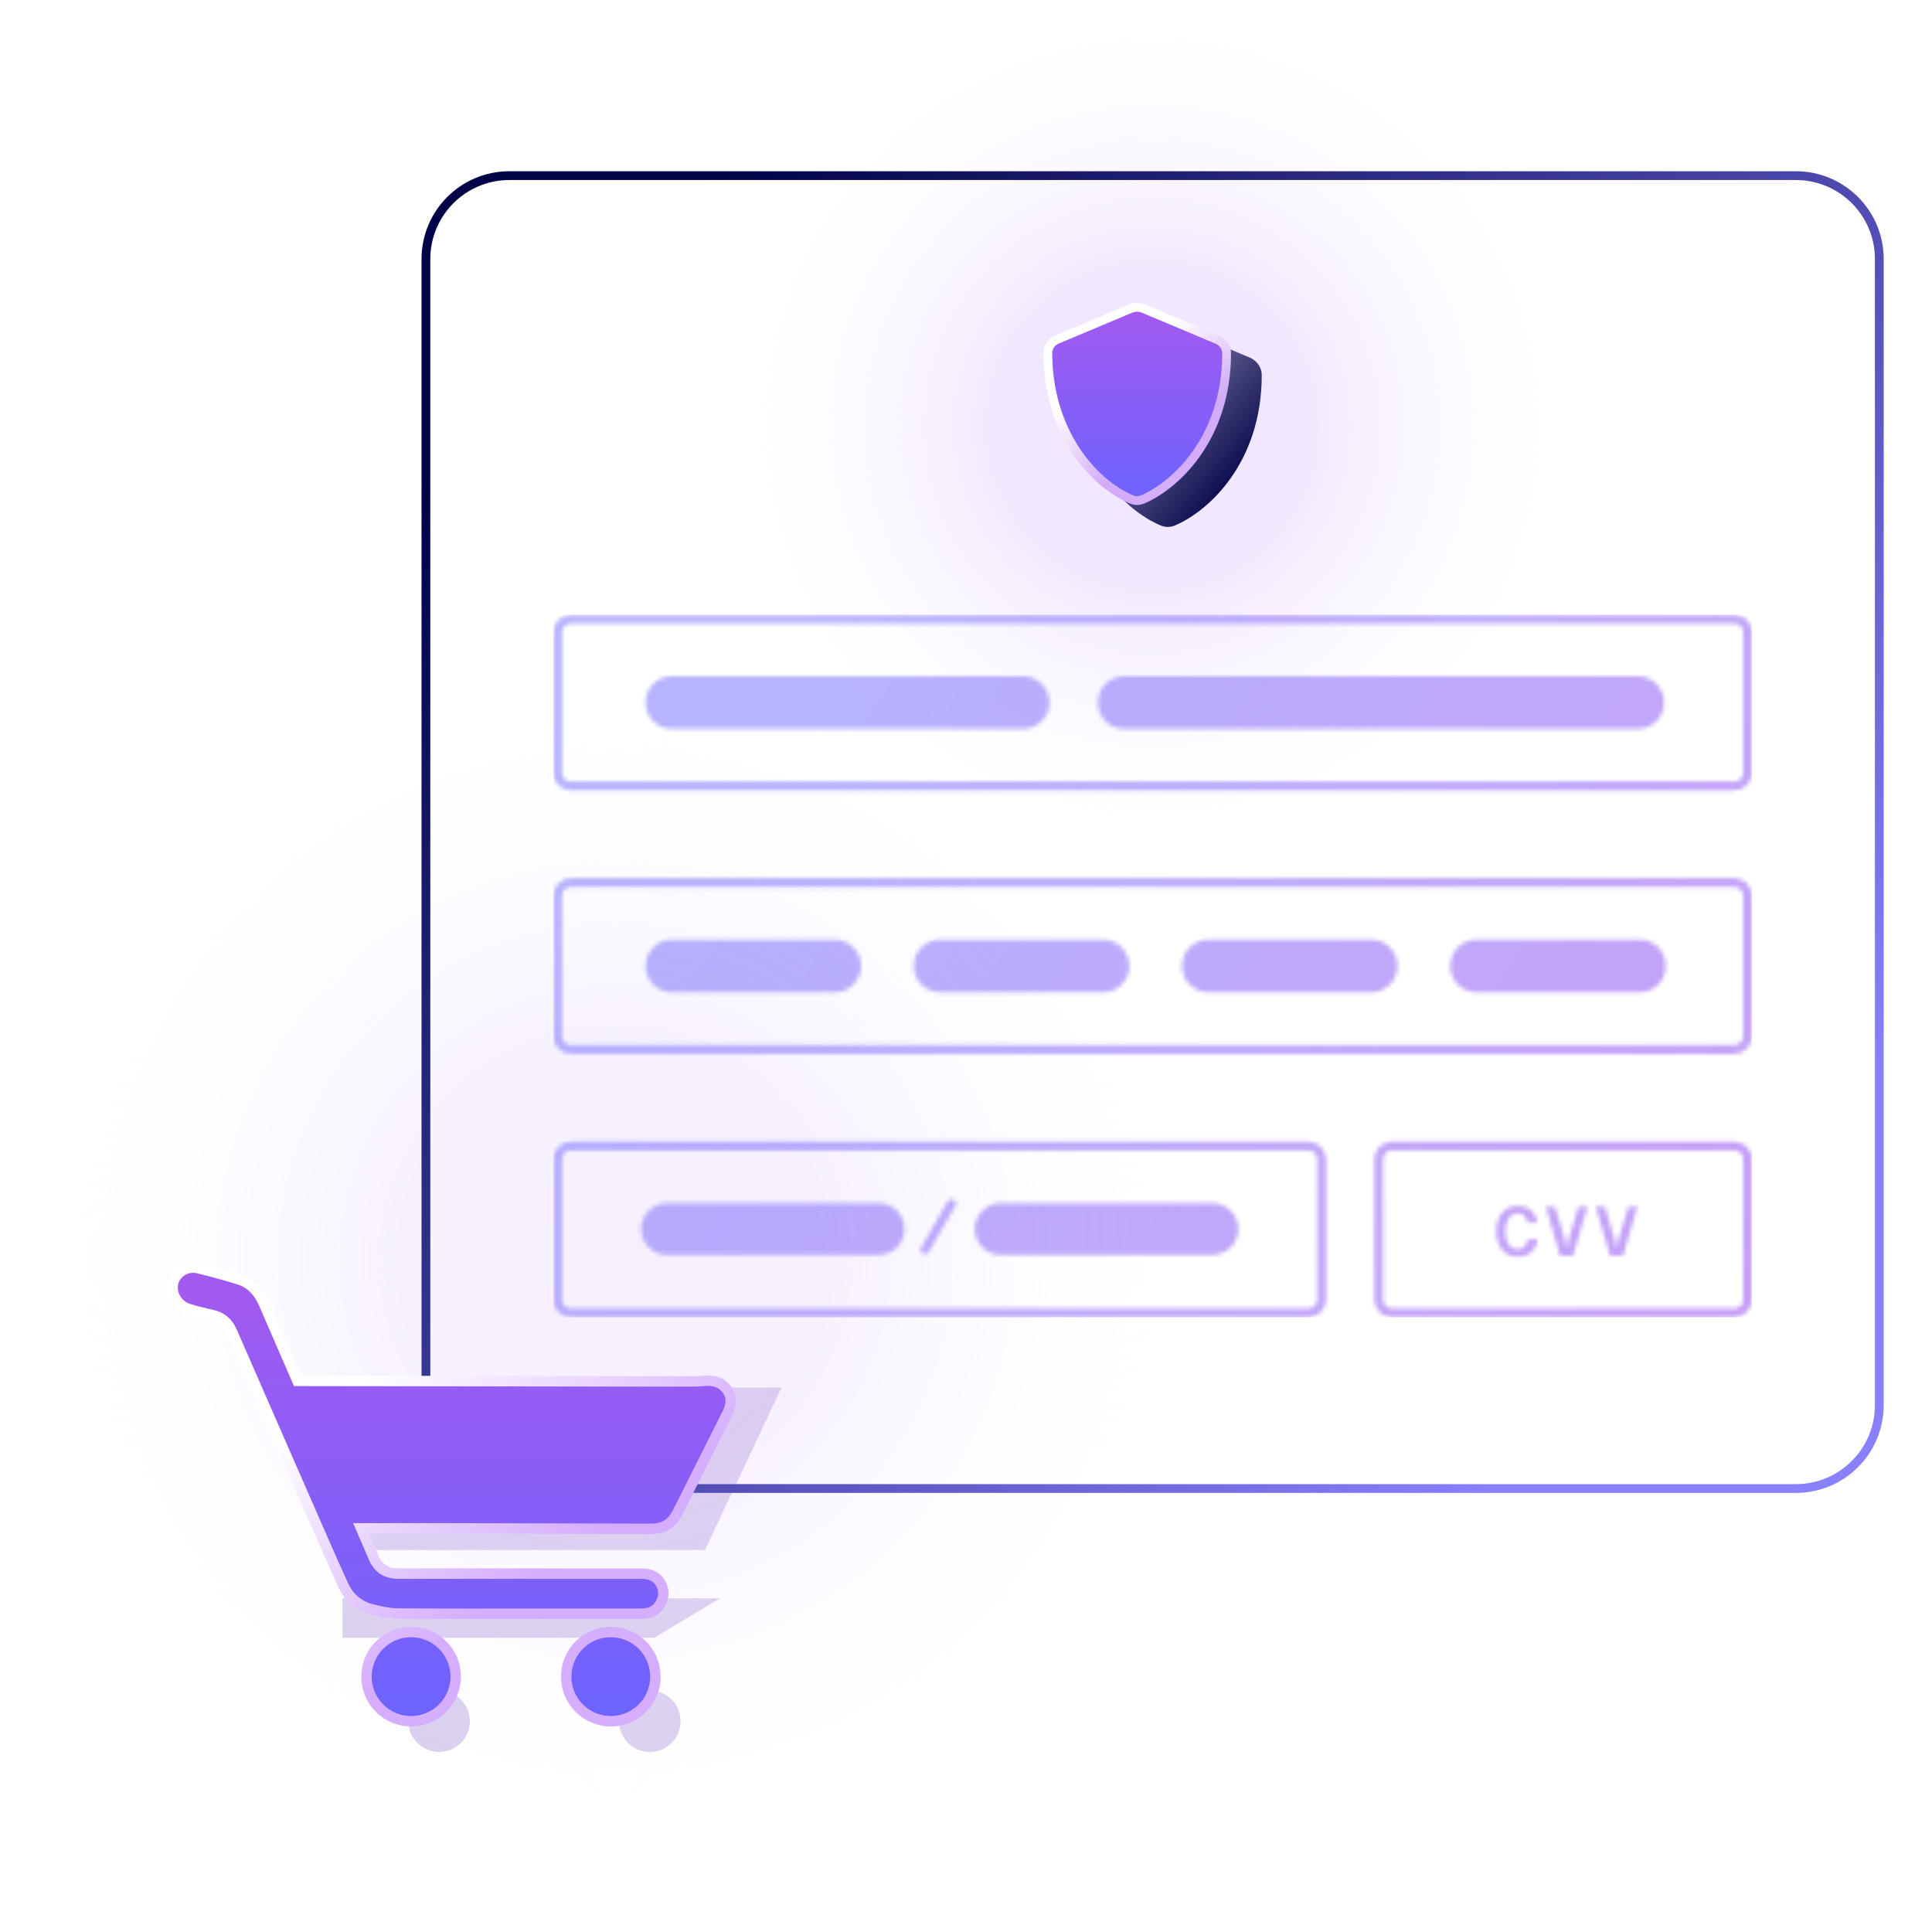 <?xml version="1.0" encoding="UTF-8"?> <svg xmlns="http://www.w3.org/2000/svg" width="460" height="460" viewBox="0 0 460 460" fill="none"><g clip-path="url(#clip0_1_4438)"><mask id="mask0_1_4438" style="mask-type:luminance" maskUnits="userSpaceOnUse" x="0" y="0" width="460" height="460"><path d="M460 0H0V460H460V0Z" fill="white"></path></mask><g mask="url(#mask0_1_4438)"><g filter="url(#filter0_f_1_4438)"><path d="M81.546 330.364H186.091L167.844 369.046H81.546V330.364Z" fill="#420DAB" fill-opacity="0.2"></path></g><g filter="url(#filter1_f_1_4438)"><path d="M81.546 380.545H171.455L155.763 389.955H81.546V380.545Z" fill="#420DAB" fill-opacity="0.2"></path></g><g filter="url(#filter2_f_1_4438)"><path d="M104.546 417.136C108.587 417.136 111.864 413.86 111.864 409.818C111.864 405.776 108.587 402.5 104.546 402.5C100.504 402.5 97.228 405.776 97.228 409.818C97.228 413.86 100.504 417.136 104.546 417.136Z" fill="#420DAB" fill-opacity="0.2"></path></g><g filter="url(#filter3_f_1_4438)"><path d="M154.727 417.136C158.769 417.136 162.046 413.86 162.046 409.818C162.046 405.776 158.769 402.5 154.727 402.5C150.686 402.5 147.409 405.776 147.409 409.818C147.409 413.86 150.686 417.136 154.727 417.136Z" fill="#420DAB" fill-opacity="0.2"></path></g><mask id="mask1_1_4438" style="mask-type:luminance" maskUnits="userSpaceOnUse" x="0" y="0" width="460" height="460"><path d="M460 0H0V460H460V0Z" fill="white"></path></mask><g mask="url(#mask1_1_4438)"><mask id="mask2_1_4438" style="mask-type:alpha" maskUnits="userSpaceOnUse" x="7" y="-36" width="474" height="473"><path d="M480.113 -35.799H7.404V436.91H480.113V-35.799Z" fill="#D9D9D9"></path></mask><g mask="url(#mask2_1_4438)"><path opacity="0.6" d="M285.536 161H7.404V439.132H285.536V161Z" fill="url(#paint0_radial_1_4438)"></path></g><mask id="mask3_1_4438" style="mask-type:alpha" maskUnits="userSpaceOnUse" x="152" y="-56" width="305" height="305"><path d="M456.489 -55.744H152.637V248.108H456.489V-55.744Z" fill="#D9D9D9"></path></mask><g mask="url(#mask3_1_4438)"><path d="M375.549 0.185H173.101V202.633H375.549V0.185Z" fill="url(#paint1_radial_1_4438)"></path></g><path d="M427.591 41.818H121.273C110.303 41.818 101.409 50.712 101.409 61.682V334.546C101.409 345.516 110.303 354.409 121.273 354.409H427.591C438.561 354.409 447.455 345.516 447.455 334.546V61.682C447.455 50.712 438.561 41.818 427.591 41.818Z" stroke="url(#paint2_linear_1_4438)" stroke-width="2.091"></path><path d="M297.626 85.164C299.301 85.915 300.417 87.513 300.417 89.298C300.417 110.161 287.765 121.719 279.764 125.102C278.648 125.572 277.438 125.572 276.322 125.102C266.367 120.873 255.762 107.999 255.762 89.298C255.762 87.513 256.784 85.915 258.459 85.164L276.322 77.646C276.88 77.458 277.438 77.364 278.089 77.364C278.648 77.364 279.206 77.458 279.764 77.646L297.626 85.164Z" fill="url(#paint3_linear_1_4438)"></path><path d="M272.077 73.398L289.891 80.895C291.221 81.496 292.054 82.74 292.054 84.071C292.054 104.468 279.696 115.674 272.039 118.912C271.182 119.272 270.268 119.272 269.411 118.912C259.866 114.857 249.489 102.377 249.489 84.071C249.489 82.703 250.264 81.481 251.559 80.895L269.372 73.398C269.809 73.254 270.245 73.182 270.772 73.182C271.199 73.182 271.633 73.252 272.077 73.398Z" fill="url(#paint4_linear_1_4438)" stroke="url(#paint5_linear_1_4438)" stroke-width="2.091"></path><mask id="mask4_1_4438" style="mask-type:alpha" maskUnits="userSpaceOnUse" x="131" y="146" width="287" height="168"><path d="M412.955 147.409H135.91C134.177 147.409 132.773 148.813 132.773 150.546V184C132.773 185.732 134.177 187.136 135.91 187.136H412.955C414.688 187.136 416.092 185.732 416.092 184V150.546C416.092 148.813 414.688 147.409 412.955 147.409Z" stroke="#6C63FF" stroke-opacity="0.6" stroke-width="2.091"></path><path fill-rule="evenodd" clip-rule="evenodd" d="M159.955 161C156.491 161 153.683 163.808 153.683 167.273C153.683 170.737 156.491 173.545 159.955 173.545H243.592C247.056 173.545 249.864 170.737 249.864 167.273C249.864 163.808 247.056 161 243.592 161H159.955ZM267.637 161C264.173 161 261.364 163.808 261.364 167.273C261.364 170.737 264.173 173.545 267.637 173.545H389.955C393.42 173.545 396.228 170.737 396.228 167.273C396.228 163.808 393.42 161 389.955 161H267.637Z" fill="#6C63FF" fill-opacity="0.6"></path><path d="M412.955 210.136H135.91C134.177 210.136 132.773 211.541 132.773 213.273V246.727C132.773 248.46 134.177 249.864 135.91 249.864H412.955C414.688 249.864 416.092 248.46 416.092 246.727V213.273C416.092 211.541 414.688 210.136 412.955 210.136Z" stroke="#6C63FF" stroke-opacity="0.6" stroke-width="2.091"></path><path fill-rule="evenodd" clip-rule="evenodd" d="M159.955 223.727C156.491 223.727 153.683 226.535 153.683 230C153.683 233.465 156.491 236.273 159.955 236.273H198.738C202.202 236.273 205.01 233.465 205.01 230C205.01 226.535 202.202 223.727 198.738 223.727H159.955ZM223.829 223.727C220.365 223.727 217.557 226.535 217.557 230C217.557 233.465 220.365 236.273 223.829 236.273H262.612C266.076 236.273 268.884 233.465 268.884 230C268.884 226.535 266.076 223.727 262.612 223.727H223.829ZM281.43 230C281.43 226.535 284.239 223.727 287.703 223.727H326.486C329.949 223.727 332.759 226.535 332.759 230C332.759 233.465 329.949 236.273 326.486 236.273H287.703C284.239 236.273 281.43 233.465 281.43 230ZM351.577 223.727C348.112 223.727 345.304 226.535 345.304 230C345.304 233.465 348.112 236.273 351.577 236.273H390.359C393.824 236.273 396.632 233.465 396.632 230C396.632 226.535 393.824 223.727 390.359 223.727H351.577Z" fill="#6C63FF" fill-opacity="0.6"></path><path d="M311.546 272.864H135.91C134.177 272.864 132.773 274.268 132.773 276V309.455C132.773 311.187 134.177 312.591 135.91 312.591H311.546C313.278 312.591 314.683 311.187 314.683 309.455V276C314.683 274.268 313.278 272.864 311.546 272.864Z" stroke="#6C63FF" stroke-opacity="0.6" stroke-width="2.091"></path><path fill-rule="evenodd" clip-rule="evenodd" d="M219.686 298.477C219.186 298.189 219.015 297.55 219.303 297.049L225.65 286.056C225.939 285.556 226.579 285.385 227.078 285.674C227.578 285.962 227.749 286.602 227.461 287.102L221.114 298.095C220.825 298.595 220.186 298.766 219.686 298.477ZM152.637 292.625C152.637 289.217 155.399 286.455 158.807 286.455H209.194C212.602 286.455 215.364 289.217 215.364 292.625C215.364 296.032 212.602 298.795 209.194 298.795H158.807C155.399 298.795 152.637 296.032 152.637 292.625ZM238.262 286.455C234.853 286.455 232.091 289.217 232.091 292.625C232.091 296.032 234.853 298.795 238.262 298.795H288.648C292.056 298.795 294.819 296.032 294.819 292.625C294.819 289.217 292.056 286.455 288.648 286.455H238.262Z" fill="#6C63FF" fill-opacity="0.6"></path><path d="M412.955 272.864H331.41C329.677 272.864 328.273 274.268 328.273 276V309.455C328.273 311.187 329.677 312.591 331.41 312.591H412.955C414.688 312.591 416.092 311.187 416.092 309.455V276C416.092 274.268 414.688 272.864 412.955 272.864Z" stroke="#6C63FF" stroke-opacity="0.6" stroke-width="2.091"></path><path d="M361.284 299.201C360.247 299.201 359.349 298.95 358.591 298.448C357.843 297.935 357.264 297.222 356.851 296.307C356.438 295.392 356.232 294.345 356.232 293.162C356.232 291.936 356.445 290.871 356.868 289.967C357.291 289.064 357.888 288.367 358.658 287.876C359.427 287.375 360.331 287.124 361.368 287.124C362.193 287.124 362.94 287.286 363.609 287.609C364.29 287.932 364.842 288.395 365.265 288.997C365.7 289.588 365.946 290.307 366.001 291.155H363.709C363.631 290.464 363.386 289.912 362.974 289.499C362.561 289.086 362.02 288.88 361.351 288.88C360.782 288.88 360.275 289.053 359.829 289.399C359.382 289.733 359.037 290.224 358.792 290.871C358.546 291.506 358.424 292.271 358.424 293.162C358.424 294.066 358.546 294.835 358.792 295.471C359.048 296.106 359.389 296.597 359.812 296.943C360.247 297.277 360.737 297.444 361.284 297.444C361.752 297.444 362.159 297.349 362.505 297.16C362.862 296.959 363.152 296.68 363.375 296.324C363.598 295.967 363.726 295.549 363.76 295.069H366.068C365.99 295.906 365.745 296.636 365.332 297.26C364.931 297.874 364.384 298.353 363.693 298.699C363.012 299.034 362.209 299.201 361.284 299.201ZM371.46 299L368.048 287.324H370.239L372.431 294.601L373.033 297.311L373.618 294.618L375.826 287.324H377.967L374.538 299H371.46ZM383.343 299L379.931 287.324H382.122L384.313 294.601L384.915 297.311L385.501 294.618L387.709 287.324H389.85L386.421 299H383.343Z" fill="#6C63FF" fill-opacity="0.6"></path></mask><g mask="url(#mask4_1_4438)"><path d="M417.137 146.364H131.728V313.636H417.137V146.364Z" fill="url(#paint6_linear_1_4438)"></path></g><path fill-rule="evenodd" clip-rule="evenodd" d="M118.686 384.229C121.466 384.224 124.247 384.221 127.028 384.221V384.216C130.047 384.216 132.52 384.216 134.746 384.216H134.786H134.788C140.647 384.217 144.808 384.217 152.763 384.214C154.545 384.214 156.086 383.637 157.082 382.079C158.141 380.423 158.274 378.682 157.264 376.945C156.236 375.172 154.553 374.671 152.641 374.671C144.122 374.67 136.719 374.67 129.558 374.67H129.369C118.365 374.67 107.909 374.669 94.812 374.666C92.06 374.666 90.1 373.477 88.982 370.877C87.981 368.549 86.979 366.221 85.976 363.893C99 363.868 116.407 363.915 132.333 363.957C140.591 363.979 148.45 364 155.093 364.008C157.928 364.015 159.933 362.791 161.211 360.332C162.068 358.681 162.896 357.015 163.725 355.35L163.726 355.347L163.727 355.345V355.343C164.134 354.525 164.541 353.708 164.952 352.891C167.69 347.446 170.43 342.001 173.173 336.559C174.172 334.579 174.419 332.59 172.984 330.737C171.615 328.972 169.683 328.561 167.548 328.782C166.671 328.873 165.783 328.908 164.9 328.908C150.517 328.912 133.323 328.877 116.193 328.845H116.19H116.188C100.236 328.813 84.338 328.783 70.815 328.782C70.132 327.21 69.244 325.169 68.3 322.997L68.294 322.985C66.237 318.255 63.911 312.911 62.859 310.451C61.675 307.687 59.829 305.55 56.923 304.632C53.76 303.632 50.545 302.787 47.323 301.983C45.611 301.556 43.957 301.907 42.604 303.127C39.789 305.666 41.099 310.466 44.966 311.668C46.81 312.239 48.696 312.686 50.58 313.108C52.816 313.609 54.301 314.932 55.203 317.001C57.52 322.318 63.279 335.487 65.606 340.801C66.729 343.367 67.85 345.934 68.972 348.499C71.098 353.364 73.225 358.229 75.361 363.091C75.72 363.908 76.079 364.727 76.438 365.546L76.439 365.547C78.191 369.539 79.942 373.53 81.759 377.494C83.072 380.354 85.31 382.33 88.358 383.131C90.457 383.682 92.652 384.152 94.807 384.173C102.765 384.25 110.724 384.239 118.684 384.229H118.686ZM108.502 399.195C108.502 405.062 103.747 409.818 97.881 409.818C92.014 409.818 87.258 405.062 87.258 399.195C87.258 393.329 92.014 388.573 97.881 388.573C103.747 388.573 108.502 393.329 108.502 399.195ZM145.428 409.818C151.295 409.818 156.049 405.062 156.049 399.195C156.049 393.329 151.295 388.573 145.428 388.573C139.562 388.573 134.806 393.329 134.806 399.195C134.806 405.062 139.562 409.818 145.428 409.818Z" fill="url(#paint7_linear_1_4438)" stroke="url(#paint8_linear_1_4438)" stroke-width="2.484"></path></g></g></g><defs><filter id="filter0_f_1_4438" x="73.182" y="322" width="121.273" height="55.409" filterUnits="userSpaceOnUse" color-interpolation-filters="sRGB"><feFlood flood-opacity="0" result="BackgroundImageFix"></feFlood><feBlend mode="normal" in="SourceGraphic" in2="BackgroundImageFix" result="shape"></feBlend><feGaussianBlur stdDeviation="4.182" result="effect1_foregroundBlur_1_4438"></feGaussianBlur></filter><filter id="filter1_f_1_4438" x="73.182" y="372.182" width="106.636" height="26.137" filterUnits="userSpaceOnUse" color-interpolation-filters="sRGB"><feFlood flood-opacity="0" result="BackgroundImageFix"></feFlood><feBlend mode="normal" in="SourceGraphic" in2="BackgroundImageFix" result="shape"></feBlend><feGaussianBlur stdDeviation="4.182" result="effect1_foregroundBlur_1_4438"></feGaussianBlur></filter><filter id="filter2_f_1_4438" x="88.864" y="394.136" width="31.364" height="31.364" filterUnits="userSpaceOnUse" color-interpolation-filters="sRGB"><feFlood flood-opacity="0" result="BackgroundImageFix"></feFlood><feBlend mode="normal" in="SourceGraphic" in2="BackgroundImageFix" result="shape"></feBlend><feGaussianBlur stdDeviation="4.182" result="effect1_foregroundBlur_1_4438"></feGaussianBlur></filter><filter id="filter3_f_1_4438" x="139.046" y="394.136" width="31.364" height="31.364" filterUnits="userSpaceOnUse" color-interpolation-filters="sRGB"><feFlood flood-opacity="0" result="BackgroundImageFix"></feFlood><feBlend mode="normal" in="SourceGraphic" in2="BackgroundImageFix" result="shape"></feBlend><feGaussianBlur stdDeviation="4.182" result="effect1_foregroundBlur_1_4438"></feGaussianBlur></filter><radialGradient id="paint0_radial_1_4438" cx="0" cy="0" r="1" gradientUnits="userSpaceOnUse" gradientTransform="translate(146.471 300.066) rotate(90) scale(139.066 139.066)"><stop offset="0.35" stop-color="#DFC7FF" stop-opacity="0.44"></stop><stop offset="1" stop-color="white" stop-opacity="0"></stop></radialGradient><radialGradient id="paint1_radial_1_4438" cx="0" cy="0" r="1" gradientUnits="userSpaceOnUse" gradientTransform="translate(274.325 101.409) rotate(90) scale(101.224 101.224)"><stop offset="0.35" stop-color="#DFC7FF" stop-opacity="0.44"></stop><stop offset="1" stop-color="white" stop-opacity="0"></stop></radialGradient><linearGradient id="paint2_linear_1_4438" x1="109.773" y1="44.886" x2="443.407" y2="355.274" gradientUnits="userSpaceOnUse"><stop offset="0.089" stop-color="#000247"></stop><stop offset="0.859" stop-color="#8880FD"></stop></linearGradient><linearGradient id="paint3_linear_1_4438" x1="259.271" y1="86.25" x2="295.862" y2="116.046" gradientUnits="userSpaceOnUse"><stop stop-color="#010347" stop-opacity="0.28"></stop><stop offset="1" stop-color="#010347"></stop></linearGradient><linearGradient id="paint4_linear_1_4438" x1="270.772" y1="72.136" x2="270.772" y2="120.227" gradientUnits="userSpaceOnUse"><stop stop-color="#A459EF"></stop><stop offset="1" stop-color="#6C63FF"></stop></linearGradient><linearGradient id="paint5_linear_1_4438" x1="255.989" y1="75.117" x2="288.647" y2="118.26" gradientUnits="userSpaceOnUse"><stop offset="0.285" stop-color="white"></stop><stop offset="0.67" stop-color="#D2ACF7"></stop><stop offset="1" stop-color="#D6AEFF"></stop></linearGradient><linearGradient id="paint6_linear_1_4438" x1="128.533" y1="147.358" x2="470.46" y2="378.996" gradientUnits="userSpaceOnUse"><stop offset="0.18" stop-color="#8880FD"></stop><stop offset="0.865" stop-color="#A459EF"></stop></linearGradient><linearGradient id="paint7_linear_1_4438" x1="107.542" y1="301.809" x2="107.542" y2="409.818" gradientUnits="userSpaceOnUse"><stop stop-color="#A459EF"></stop><stop offset="1" stop-color="#6C63FF"></stop></linearGradient><linearGradient id="paint8_linear_1_4438" x1="74.882" y1="337.088" x2="110.16" y2="386.775" gradientUnits="userSpaceOnUse"><stop stop-color="white"></stop><stop offset="1" stop-color="#D6AEFF"></stop></linearGradient><clipPath id="clip0_1_4438"><rect width="460" height="460" fill="white"></rect></clipPath></defs></svg> 